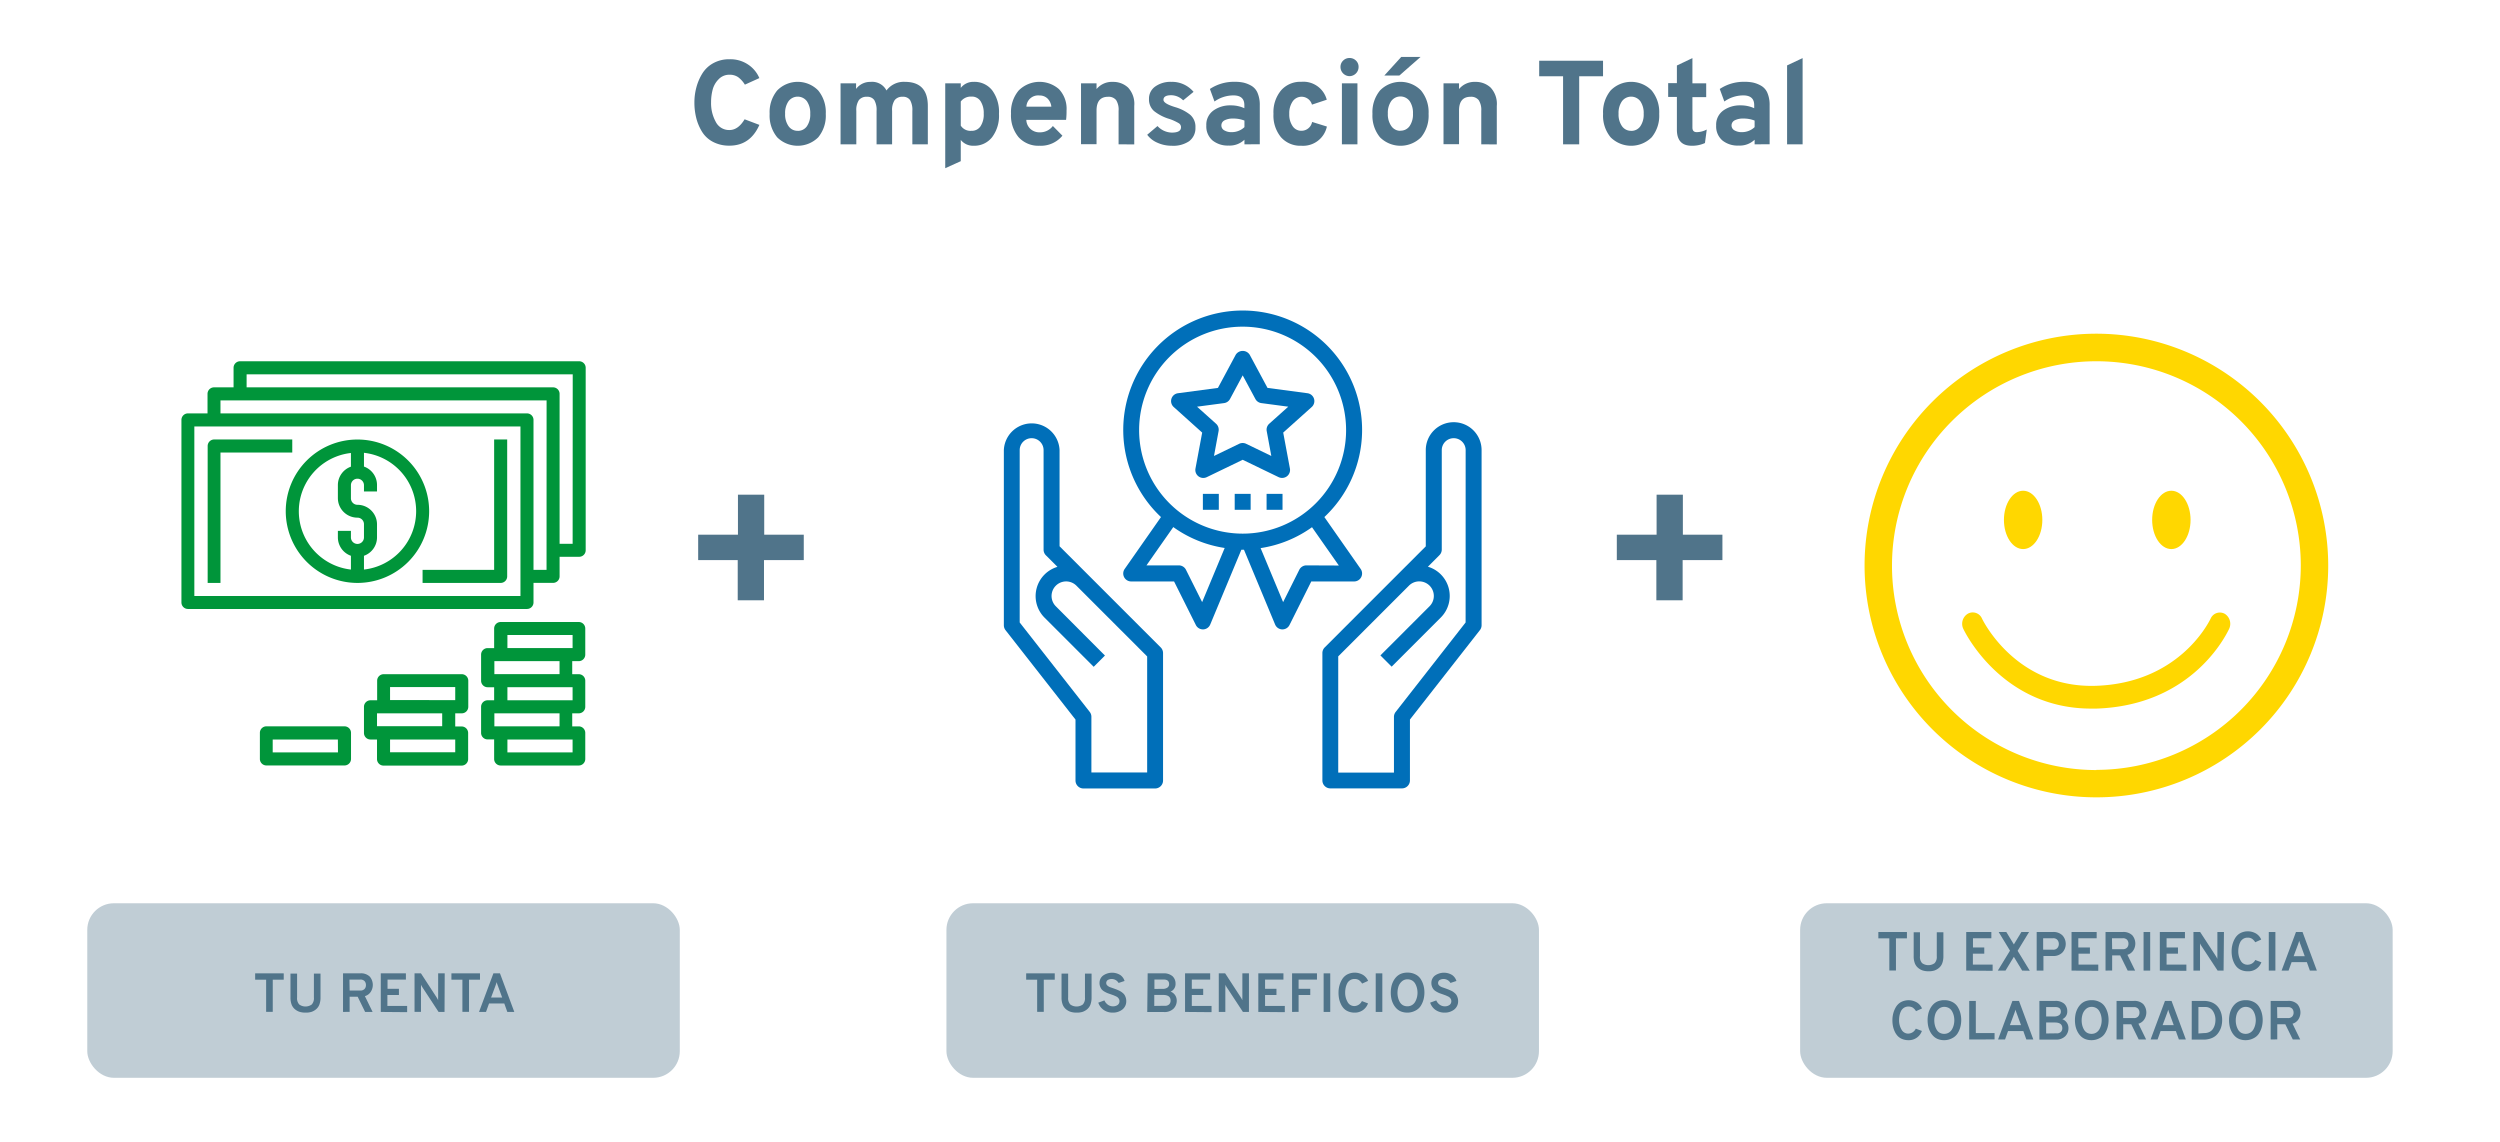 <svg id="Capa_1" data-name="Capa 1" xmlns="http://www.w3.org/2000/svg" viewBox="0 0 544.28 248.65"><defs><style>.cls-1{fill:#c0cdd5;}.cls-2{fill:#50748a;}.cls-3{fill:gold;}.cls-4{fill:#00953a;}.cls-5{fill:#006fb9;}</style></defs><title>info-compensacion-total</title><rect class="cls-1" x="391.91" y="196.65" width="129" height="38" rx="5.8" ry="5.8"/><rect class="cls-1" x="206.05" y="196.65" width="129" height="38" rx="5.8" ry="5.8"/><rect class="cls-1" x="19" y="196.65" width="129" height="38" rx="5.8" ry="5.8"/><path class="cls-2" d="M158.82,31.71a7.5,7.5,0,0,1-3.59-.82,6.13,6.13,0,0,1-2.39-2.21,10.6,10.6,0,0,1-1.26-3,13.66,13.66,0,0,1-.4-3.38,12.59,12.59,0,0,1,.42-3.24,11.33,11.33,0,0,1,1.27-3,6.46,6.46,0,0,1,2.39-2.29,7.09,7.09,0,0,1,3.56-.87,6.92,6.92,0,0,1,4.12,1.2A6.65,6.65,0,0,1,165.32,17l-3.15,1.43a5.81,5.81,0,0,0-1.48-1.64,3.22,3.22,0,0,0-1.87-.52,3.18,3.18,0,0,0-2.38,1,5,5,0,0,0-1.29,2.26,10.86,10.86,0,0,0-.34,2.77,8.36,8.36,0,0,0,1,4.19,3.24,3.24,0,0,0,3,1.82q1.9,0,3.3-2.34l3.22,1.22Q163.32,31.71,158.82,31.71Z"/><path class="cls-2" d="M178.14,29.89a6.34,6.34,0,0,1-8.94,0,7.41,7.41,0,0,1-1.64-5.1,7.43,7.43,0,0,1,1.65-5.1,6.25,6.25,0,0,1,8.92,0,7.43,7.43,0,0,1,1.65,5.1A7.41,7.41,0,0,1,178.14,29.89Zm-4.47-1.4a2.36,2.36,0,0,0,2-1,4.46,4.46,0,0,0,.73-2.72,4.52,4.52,0,0,0-.73-2.73,2.5,2.5,0,0,0-4,0,4.47,4.47,0,0,0-.74,2.72,4.41,4.41,0,0,0,.74,2.7A2.36,2.36,0,0,0,173.67,28.48Z"/><path class="cls-2" d="M198.63,31.42V24.17a4.34,4.34,0,0,0-.49-2.37,1.81,1.81,0,0,0-1.61-.73,2.07,2.07,0,0,0-1.75.73,3.87,3.87,0,0,0-.56,2.34v7.28h-3.38V24.17a4.34,4.34,0,0,0-.49-2.37,1.81,1.81,0,0,0-1.61-.73,2.07,2.07,0,0,0-1.75.73,3.87,3.87,0,0,0-.56,2.34v7.28H183V18.14h3.38v1.22a3.8,3.8,0,0,1,3.15-1.53A3.5,3.5,0,0,1,193,19.7,4.66,4.66,0,0,1,197,17.82q5,0,5,5.25v8.35Z"/><path class="cls-2" d="M212,31.73a3.42,3.42,0,0,1-2.83-1.27v4.63l-3.38,1.53V18.14h3.38v1A3.45,3.45,0,0,1,212,17.82a4.89,4.89,0,0,1,4,1.83,7.92,7.92,0,0,1,1.49,5.14A7.76,7.76,0,0,1,216,29.86,4.9,4.9,0,0,1,212,31.73Zm-.52-3.25a2.27,2.27,0,0,0,2-1,4.64,4.64,0,0,0,.69-2.73,4.73,4.73,0,0,0-.69-2.72,2.24,2.24,0,0,0-2-1,2.73,2.73,0,0,0-2.31,1.07v5.25A2.5,2.5,0,0,0,211.47,28.48Z"/><path class="cls-2" d="M226.32,31.73a5.82,5.82,0,0,1-4.55-1.85,7.37,7.37,0,0,1-1.66-5.12,7.32,7.32,0,0,1,1.68-5.07,6.42,6.42,0,0,1,8.77-.27,6.23,6.23,0,0,1,1.64,4.67,15,15,0,0,1-.1,2h-8.66a2.8,2.8,0,0,0,.92,2,2.88,2.88,0,0,0,2,.72,3.47,3.47,0,0,0,2.86-1.38l2.08,2.11A6.08,6.08,0,0,1,226.32,31.73Zm-2.86-8.5h5.43a2.92,2.92,0,0,0-.84-1.79,2.42,2.42,0,0,0-1.73-.65A2.55,2.55,0,0,0,223.46,23.23Z"/><path class="cls-2" d="M243.53,31.42V24.14A3.87,3.87,0,0,0,243,21.8a2.07,2.07,0,0,0-1.75-.73q-2.52,0-2.52,3v7.33h-3.38V18.14h3.38v1.25a4.34,4.34,0,0,1,3.56-1.56,4.71,4.71,0,0,1,3.31,1.24,5.21,5.21,0,0,1,1.34,4v8.37Z"/><path class="cls-2" d="M255.07,31.73a7.45,7.45,0,0,1-3.07-.65,5.34,5.34,0,0,1-2.24-1.74l2.24-1.9a4.35,4.35,0,0,0,3.12,1.43q2,0,2-1.17a1,1,0,0,0-.53-.9,11,11,0,0,0-1.89-.87,9.92,9.92,0,0,1-3.46-1.76,3.33,3.33,0,0,1-1.09-2.61,3.21,3.21,0,0,1,1.38-2.74,5.73,5.73,0,0,1,3.46-1A6.12,6.12,0,0,1,259.85,20l-2.26,1.85a3.74,3.74,0,0,0-2.6-1.12q-1.69,0-1.69,1,0,.83,2.6,1.61a9.47,9.47,0,0,1,3.22,1.65,3.44,3.44,0,0,1,1.14,2.77,3.5,3.5,0,0,1-1.4,3A6.19,6.19,0,0,1,255.07,31.73Z"/><path class="cls-2" d="M270.93,31.42v-1a4.64,4.64,0,0,1-3.43,1.27A5.29,5.29,0,0,1,264,30.59a4,4,0,0,1-1.37-3.25,3.79,3.79,0,0,1,1.55-3.28,6.2,6.2,0,0,1,3.73-1.12,7,7,0,0,1,3,.62v-.68q0-2.11-2.39-2.11a7.11,7.11,0,0,0-4.11,1.33l-1-2.73a9.49,9.49,0,0,1,5.43-1.56,8.76,8.76,0,0,1,1.89.18,6.37,6.37,0,0,1,1.7.68,3.24,3.24,0,0,1,1.36,1.57,6.61,6.61,0,0,1,.48,2.69v8.48Zm-2.78-2.65a4,4,0,0,0,2.78-1.09V26.25a6.53,6.53,0,0,0-2.47-.44,3.9,3.9,0,0,0-1.85.38,1.23,1.23,0,0,0-.7,1.16,1.2,1.2,0,0,0,.58,1A3,3,0,0,0,268.15,28.77Z"/><path class="cls-2" d="M283.31,31.73a5.61,5.61,0,0,1-4.42-1.85,7.41,7.41,0,0,1-1.64-5.1,7.43,7.43,0,0,1,1.65-5.1,5.58,5.58,0,0,1,4.41-1.87,5.26,5.26,0,0,1,5.54,3.9l-3.22,1.07a2.35,2.35,0,0,0-4.2-.7,4.48,4.48,0,0,0-.74,2.7,4.48,4.48,0,0,0,.73,2.69,2.24,2.24,0,0,0,1.9,1,2.35,2.35,0,0,0,2.34-1.92l3.22,1A5.3,5.3,0,0,1,283.31,31.73Z"/><path class="cls-2" d="M293.84,16.58a2,2,0,0,1-2-2,1.88,1.88,0,0,1,.57-1.38,1.91,1.91,0,0,1,1.4-.57,1.93,1.93,0,0,1,1.4.56,1.87,1.87,0,0,1,.57,1.39,2,2,0,0,1-2,2Zm-1.69,14.85V18.14h3.38V31.42Z"/><path class="cls-2" d="M309.38,29.89a6.34,6.34,0,0,1-8.94,0,7.41,7.41,0,0,1-1.64-5.1,7.43,7.43,0,0,1,1.65-5.1,6.25,6.25,0,0,1,8.92,0,7.44,7.44,0,0,1,1.65,5.1A7.41,7.41,0,0,1,309.38,29.89Zm-8-13.44,3.69-4.06h4.21l-4.63,4.06Zm3.51,12a2.36,2.36,0,0,0,2-1,4.47,4.47,0,0,0,.73-2.72,4.53,4.53,0,0,0-.73-2.73,2.5,2.5,0,0,0-4,0,4.47,4.47,0,0,0-.74,2.72,4.41,4.41,0,0,0,.74,2.7A2.36,2.36,0,0,0,304.91,28.48Z"/><path class="cls-2" d="M322.49,31.42V24.14a3.88,3.88,0,0,0-.56-2.34,2.08,2.08,0,0,0-1.76-.73q-2.52,0-2.52,3v7.33h-3.38V18.14h3.38v1.25a4.34,4.34,0,0,1,3.56-1.56,4.71,4.71,0,0,1,3.32,1.24,5.21,5.21,0,0,1,1.34,4v8.37Z"/><path class="cls-2" d="M343.81,16.6V31.42H340.3V16.6h-5.2V13.22H349V16.6Z"/><path class="cls-2" d="M359.59,29.89a6.34,6.34,0,0,1-8.94,0,7.4,7.4,0,0,1-1.64-5.1,7.43,7.43,0,0,1,1.65-5.1,6.25,6.25,0,0,1,8.92,0,7.43,7.43,0,0,1,1.65,5.1A7.41,7.41,0,0,1,359.59,29.89Zm-4.47-1.4a2.36,2.36,0,0,0,2-1,4.46,4.46,0,0,0,.73-2.72,4.52,4.52,0,0,0-.73-2.73,2.5,2.5,0,0,0-4,0,4.47,4.47,0,0,0-.74,2.72,4.41,4.41,0,0,0,.74,2.7A2.36,2.36,0,0,0,355.12,28.48Z"/><path class="cls-2" d="M368.3,31.73q-3.22,0-3.22-3.51V21.1h-1.9v-3h1.9V14.26l3.38-1.61v5.49h3v3h-3v6.63q0,1,.94,1a4.78,4.78,0,0,0,2.18-.57l-.39,2.94A6.61,6.61,0,0,1,368.3,31.73Z"/><path class="cls-2" d="M382,31.42v-1a4.64,4.64,0,0,1-3.43,1.27A5.3,5.3,0,0,1,375,30.59a4,4,0,0,1-1.37-3.25,3.79,3.79,0,0,1,1.55-3.28,6.2,6.2,0,0,1,3.73-1.12,7,7,0,0,1,3,.62v-.68q0-2.11-2.39-2.11a7.11,7.11,0,0,0-4.11,1.33l-1-2.73a9.49,9.49,0,0,1,5.43-1.56,8.76,8.76,0,0,1,1.88.18,6.34,6.34,0,0,1,1.7.68,3.24,3.24,0,0,1,1.37,1.57,6.62,6.62,0,0,1,.48,2.69v8.48Zm-2.78-2.65A4,4,0,0,0,382,27.68V26.25a6.53,6.53,0,0,0-2.47-.44,3.9,3.9,0,0,0-1.85.38,1.23,1.23,0,0,0-.7,1.16,1.2,1.2,0,0,0,.58,1A3,3,0,0,0,379.19,28.77Z"/><path class="cls-2" d="M389.07,31.42V14.24l3.38-1.59V31.42Z"/><path class="cls-2" d="M166.33,121.94v8.75h-5.72v-8.75H152v-5.53h8.66v-8.71h5.72v8.71h8.61v5.53Z"/><path class="cls-2" d="M366.33,121.94v8.75h-5.72v-8.75H352v-5.53h8.66v-8.71h5.72v8.71h8.61v5.53Z"/><path class="cls-2" d="M412.77,204.29v7h-1.44v-7h-2.39v-1.38h6.22v1.38Z"/><path class="cls-2" d="M419.87,211.46a4.21,4.21,0,0,1-1.25-.17,3.05,3.05,0,0,1-1-.55,2.47,2.47,0,0,1-.73-1,4.28,4.28,0,0,1-.26-1.58v-5.2H418v5.2a2,2,0,0,0,.47,1.53,2.33,2.33,0,0,0,2.72,0,2,2,0,0,0,.47-1.52v-5.2h1.44v5.2a4.33,4.33,0,0,1-.26,1.57,2.47,2.47,0,0,1-.72,1,3.09,3.09,0,0,1-1,.56A4.18,4.18,0,0,1,419.87,211.46Z"/><path class="cls-2" d="M428.07,211.31v-8.4h5.47v1.36h-4v2H432v1.36h-2.48V210h4.3v1.36Z"/><path class="cls-2" d="M440.25,211.31l-1.81-3-1.82,3h-1.67l2.65-4.34-2.47-4.06h1.67l1.64,2.7,1.64-2.7h1.67L439.26,207l2.65,4.34Z"/><path class="cls-2" d="M443.41,211.31v-8.4h3.49a2.74,2.74,0,0,1,2.14.76,2.76,2.76,0,0,1,0,3.67,2.7,2.7,0,0,1-2.11.79h-2.05v3.18Zm3.56-4.55a1.17,1.17,0,0,0,.95-.37,1.32,1.32,0,0,0,.31-.88,1.36,1.36,0,0,0-.29-.86,1.15,1.15,0,0,0-1-.38h-2.12v2.48Z"/><path class="cls-2" d="M451,211.31v-8.4h5.47v1.36h-4v2H455v1.36h-2.48V210h4.3v1.36Z"/><path class="cls-2" d="M458.4,211.31v-8.4h3.72a2.72,2.72,0,0,1,2.11.72,2.78,2.78,0,0,1,.21,3.3,2.24,2.24,0,0,1-1.28.94l1.68,3.44h-1.62L461.59,208h-1.75v3.29Zm1.44-4.66h2.3a1.21,1.21,0,0,0,.95-.34,1.23,1.23,0,0,0,.3-.85,1.27,1.27,0,0,0-.29-.85,1.19,1.19,0,0,0-1-.34h-2.3Z"/><path class="cls-2" d="M466.68,211.31v-8.4h1.44v8.4Z"/><path class="cls-2" d="M470.22,211.31v-8.4h5.47v1.36h-4v2h2.48v1.36h-2.48V210H476v1.36Z"/><path class="cls-2" d="M484.1,211.31H482.8l-3.48-5.3a5.27,5.27,0,0,1-.35-.62,5.14,5.14,0,0,1,0,.62v5.3h-1.43v-8.4H479l3.4,5.22a6.75,6.75,0,0,1,.35.64,5.65,5.65,0,0,1,0-.64v-5.22h1.43Z"/><path class="cls-2" d="M489.36,211.46a3.56,3.56,0,0,1-1.37-.25,2.79,2.79,0,0,1-1-.67,3.69,3.69,0,0,1-.65-1,5.11,5.11,0,0,1-.38-1.18,6.65,6.65,0,0,1-.11-1.25,5.89,5.89,0,0,1,.19-1.5,5.24,5.24,0,0,1,.59-1.39,3,3,0,0,1,1.1-1.06,3.57,3.57,0,0,1,3.5.12,2.82,2.82,0,0,1,1.06,1.27l-1.3.59a2.55,2.55,0,0,0-.7-.76,1.66,1.66,0,0,0-.93-.24,1.73,1.73,0,0,0-1,.27,1.79,1.79,0,0,0-.64.72,3.94,3.94,0,0,0-.32.95,5.14,5.14,0,0,0-.1,1,4,4,0,0,0,.52,2.06,1.65,1.65,0,0,0,1.51.89A1.87,1.87,0,0,0,491,209l1.33.5A3,3,0,0,1,489.36,211.46Z"/><path class="cls-2" d="M493.94,211.31v-8.4h1.44v8.4Z"/><path class="cls-2" d="M502.89,211.31l-.66-1.84h-3.32l-.66,1.84h-1.52l3.13-8.4h1.43l3.12,8.4Zm-1.12-3.13-.92-2.52a6.58,6.58,0,0,1-.28-.85c-.06.23-.16.52-.28.85l-.94,2.52Z"/><path class="cls-2" d="M415.51,226.46a3.56,3.56,0,0,1-1.37-.25,2.79,2.79,0,0,1-1-.67,3.69,3.69,0,0,1-.65-1,5.11,5.11,0,0,1-.38-1.18,6.65,6.65,0,0,1-.11-1.25,5.89,5.89,0,0,1,.19-1.5,5.24,5.24,0,0,1,.59-1.39,3,3,0,0,1,1.1-1.06,3.57,3.57,0,0,1,3.5.12,2.82,2.82,0,0,1,1.06,1.27l-1.3.59a2.55,2.55,0,0,0-.7-.76,1.66,1.66,0,0,0-.93-.24,1.73,1.73,0,0,0-1,.27,1.79,1.79,0,0,0-.64.72,3.94,3.94,0,0,0-.32.95,5.14,5.14,0,0,0-.1,1,4,4,0,0,0,.52,2.06,1.65,1.65,0,0,0,1.51.89,1.87,1.87,0,0,0,1.61-1.08l1.33.5A3,3,0,0,1,415.51,226.46Z"/><path class="cls-2" d="M423.3,226.46a3.81,3.81,0,0,1-1.42-.25,2.94,2.94,0,0,1-1-.68,3.9,3.9,0,0,1-.7-1,4.59,4.59,0,0,1-.4-1.17,6.6,6.6,0,0,1,0-2.51,4.6,4.6,0,0,1,.4-1.17,3.91,3.91,0,0,1,.7-1,3,3,0,0,1,1-.68,3.81,3.81,0,0,1,1.42-.25,3.7,3.7,0,0,1,1.71.38,2.91,2.91,0,0,1,1.15,1,5,5,0,0,1,.62,1.39,6.06,6.06,0,0,1,0,3.12,4.94,4.94,0,0,1-.62,1.39,2.91,2.91,0,0,1-1.15,1A3.7,3.7,0,0,1,423.3,226.46Zm0-1.38a1.89,1.89,0,0,0,1-.28,2,2,0,0,0,.69-.73,3.84,3.84,0,0,0,.37-.95,4.36,4.36,0,0,0,.12-1,4.51,4.51,0,0,0-.12-1,3.76,3.76,0,0,0-.37-.94,1.88,1.88,0,0,0-.68-.71,2,2,0,0,0-1-.26,1.8,1.8,0,0,0-1.28.49,2.58,2.58,0,0,0-.71,1.12,4.54,4.54,0,0,0-.2,1.36,4.48,4.48,0,0,0,.12,1,3.73,3.73,0,0,0,.37.95,1.87,1.87,0,0,0,.68.71A2,2,0,0,0,423.3,225.08Z"/><path class="cls-2" d="M428.72,226.31v-8.4h1.44v7h4.08v1.38Z"/><path class="cls-2" d="M441.16,226.31l-.66-1.84h-3.32l-.66,1.84H435l3.13-8.4h1.43l3.12,8.4ZM440,223.18l-.92-2.52a6.58,6.58,0,0,1-.28-.85c-.06.23-.16.52-.28.85l-.94,2.52Z"/><path class="cls-2" d="M444,217.91h3.43a2.82,2.82,0,0,1,2,.64,2.17,2.17,0,0,1,.64,1.61,1.79,1.79,0,0,1-1.08,1.73,2,2,0,0,1,1,.79,2.1,2.1,0,0,1,.34,1.16,2.47,2.47,0,0,1-.69,1.75,2.77,2.77,0,0,1-2.12.74H444Zm3.24,3.38a1.74,1.74,0,0,0,1.06-.28.89.89,0,0,0,.37-.76q0-1-1.2-1h-2v2.05Zm.46,3.68a1.23,1.23,0,0,0,1-.33,1.14,1.14,0,0,0,.29-.79q0-1.23-1.61-1.24h-1.91V225Z"/><path class="cls-2" d="M455.38,226.46a3.81,3.81,0,0,1-1.42-.25,2.94,2.94,0,0,1-1-.68,3.9,3.9,0,0,1-.7-1,4.59,4.59,0,0,1-.4-1.17,6.6,6.6,0,0,1,0-2.51,4.6,4.6,0,0,1,.4-1.17,3.91,3.91,0,0,1,.7-1,3,3,0,0,1,1-.68,3.81,3.81,0,0,1,1.42-.25,3.7,3.7,0,0,1,1.71.38,2.91,2.91,0,0,1,1.15,1,5,5,0,0,1,.62,1.39,6.06,6.06,0,0,1,0,3.12,4.94,4.94,0,0,1-.62,1.39,2.91,2.91,0,0,1-1.15,1A3.7,3.7,0,0,1,455.38,226.46Zm0-1.38a1.89,1.89,0,0,0,1-.28,2,2,0,0,0,.69-.73,3.84,3.84,0,0,0,.37-.95,4.36,4.36,0,0,0,.12-1,4.51,4.51,0,0,0-.12-1,3.76,3.76,0,0,0-.37-.94,1.88,1.88,0,0,0-.68-.71,2,2,0,0,0-1-.26,1.8,1.8,0,0,0-1.28.49,2.58,2.58,0,0,0-.71,1.12,4.54,4.54,0,0,0-.2,1.36,4.48,4.48,0,0,0,.12,1,3.73,3.73,0,0,0,.37.95,1.87,1.87,0,0,0,.68.71A2,2,0,0,0,455.38,225.08Z"/><path class="cls-2" d="M460.8,226.31v-8.4h3.72a2.72,2.72,0,0,1,2.11.72,2.78,2.78,0,0,1,.21,3.3,2.24,2.24,0,0,1-1.28.94l1.68,3.44h-1.62L464,223h-1.75v3.29Zm1.44-4.66h2.3a1.21,1.21,0,0,0,.95-.34,1.23,1.23,0,0,0,.3-.85,1.27,1.27,0,0,0-.29-.85,1.19,1.19,0,0,0-1-.34h-2.3Z"/><path class="cls-2" d="M474.37,226.31l-.66-1.84h-3.32l-.66,1.84h-1.52l3.13-8.4h1.43l3.12,8.4Zm-1.12-3.13-.92-2.52a6.58,6.58,0,0,1-.28-.85c-.06.23-.16.52-.28.85l-.94,2.52Z"/><path class="cls-2" d="M477.17,217.91h2.59a4.72,4.72,0,0,1,1.55.24,3.45,3.45,0,0,1,1.15.64,3.5,3.5,0,0,1,.76.94,4.32,4.32,0,0,1,.44,1.14,5.59,5.59,0,0,1,0,2.42,4.23,4.23,0,0,1-.43,1.13,3.72,3.72,0,0,1-.76,1,3.39,3.39,0,0,1-1.17.67,4.79,4.79,0,0,1-1.6.25h-2.54Zm2.75,7a2.4,2.4,0,0,0,1.12-.25,1.92,1.92,0,0,0,.76-.68,3.21,3.21,0,0,0,.4-.91,4,4,0,0,0,.13-1,3.45,3.45,0,0,0-.58-2,1.93,1.93,0,0,0-1.69-.83h-1.44V225Z"/><path class="cls-2" d="M488.93,226.46a3.81,3.81,0,0,1-1.42-.25,2.94,2.94,0,0,1-1-.68,3.9,3.9,0,0,1-.7-1,4.59,4.59,0,0,1-.4-1.17,6.6,6.6,0,0,1,0-2.51,4.6,4.6,0,0,1,.4-1.17,3.91,3.91,0,0,1,.7-1,3,3,0,0,1,1-.68,3.81,3.81,0,0,1,1.42-.25,3.7,3.7,0,0,1,1.71.38,2.91,2.91,0,0,1,1.15,1,5,5,0,0,1,.62,1.39,6.06,6.06,0,0,1,0,3.12,4.94,4.94,0,0,1-.62,1.39,2.91,2.91,0,0,1-1.15,1A3.7,3.7,0,0,1,488.93,226.46Zm0-1.38a1.89,1.89,0,0,0,1-.28,2,2,0,0,0,.69-.73,3.84,3.84,0,0,0,.37-.95,4.36,4.36,0,0,0,.12-1,4.51,4.51,0,0,0-.12-1,3.76,3.76,0,0,0-.37-.94,1.88,1.88,0,0,0-.68-.71,2,2,0,0,0-1-.26,1.8,1.8,0,0,0-1.28.49,2.58,2.58,0,0,0-.71,1.12,4.54,4.54,0,0,0-.2,1.36,4.48,4.48,0,0,0,.12,1,3.73,3.73,0,0,0,.37.95,1.87,1.87,0,0,0,.68.71A2,2,0,0,0,488.93,225.08Z"/><path class="cls-2" d="M494.35,226.31v-8.4h3.72a2.72,2.72,0,0,1,2.11.72,2.78,2.78,0,0,1,.21,3.3,2.24,2.24,0,0,1-1.28.94l1.68,3.44h-1.62L497.54,223h-1.75v3.29Zm1.44-4.66h2.3a1.21,1.21,0,0,0,.95-.34,1.23,1.23,0,0,0,.3-.85,1.27,1.27,0,0,0-.29-.85,1.19,1.19,0,0,0-1-.34h-2.3Z"/><path class="cls-2" d="M227.24,213.29v7h-1.44v-7h-2.39v-1.38h6.22v1.38Z"/><path class="cls-2" d="M234.35,220.46a4.21,4.21,0,0,1-1.25-.17,3.05,3.05,0,0,1-1-.55,2.47,2.47,0,0,1-.73-1,4.28,4.28,0,0,1-.26-1.58v-5.2h1.44v5.2a2,2,0,0,0,.47,1.53,2.33,2.33,0,0,0,2.72,0,2,2,0,0,0,.47-1.52v-5.2h1.44v5.2a4.33,4.33,0,0,1-.26,1.57,2.47,2.47,0,0,1-.72,1,3.09,3.09,0,0,1-1,.56A4.18,4.18,0,0,1,234.35,220.46Z"/><path class="cls-2" d="M242.29,220.46a3.38,3.38,0,0,1-2-.58,3.12,3.12,0,0,1-1.18-1.59l1.33-.49a2.28,2.28,0,0,0,.76.94,1.88,1.88,0,0,0,1.13.35,1.68,1.68,0,0,0,1-.3,1,1,0,0,0,.39-.86.88.88,0,0,0-.11-.43,1.35,1.35,0,0,0-.25-.33,1.57,1.57,0,0,0-.41-.26l-.47-.21-.56-.2-.74-.26a5,5,0,0,1-.66-.32,2.41,2.41,0,0,1-.61-.45,2.15,2.15,0,0,1-.37-.61,2.1,2.1,0,0,1-.16-.83,2,2,0,0,1,.74-1.61,3.4,3.4,0,0,1,3.77-.15,2.41,2.41,0,0,1,.94,1.3l-1.3.43a1.74,1.74,0,0,0-2.37-.63.78.78,0,0,0-.32.67.69.69,0,0,0,.25.52,1.75,1.75,0,0,0,.53.34l.83.29.55.2.52.22a4.35,4.35,0,0,1,.53.28,4.13,4.13,0,0,1,.44.34,1.76,1.76,0,0,1,.38.45,2.77,2.77,0,0,1,.23.55,2.4,2.4,0,0,1,.1.69,2.26,2.26,0,0,1-.83,1.85A3.25,3.25,0,0,1,242.29,220.46Z"/><path class="cls-2" d="M249.86,211.91h3.43a2.82,2.82,0,0,1,2,.64,2.17,2.17,0,0,1,.64,1.61,1.79,1.79,0,0,1-1.08,1.73,2,2,0,0,1,1,.79,2.1,2.1,0,0,1,.34,1.16,2.47,2.47,0,0,1-.69,1.75,2.77,2.77,0,0,1-2.12.74h-3.61Zm3.24,3.38a1.74,1.74,0,0,0,1.06-.28.89.89,0,0,0,.37-.76q0-1-1.2-1h-2v2.05Zm.46,3.68a1.23,1.23,0,0,0,1-.33,1.14,1.14,0,0,0,.29-.79q0-1.23-1.61-1.24H251.3V219Z"/><path class="cls-2" d="M258,220.31v-8.4h5.47v1.36h-4v2h2.48v1.36h-2.48V219h4.3v1.36Z"/><path class="cls-2" d="M271.91,220.31H270.6l-3.48-5.3a5.27,5.27,0,0,1-.35-.62,5.14,5.14,0,0,1,0,.62v5.3h-1.43v-8.4h1.39l3.4,5.22a6.75,6.75,0,0,1,.35.64,5.65,5.65,0,0,1,0-.64v-5.22h1.43Z"/><path class="cls-2" d="M273.95,220.31v-8.4h5.47v1.36h-4v2h2.48v1.36h-2.48V219h4.3v1.36Z"/><path class="cls-2" d="M281.3,220.31v-8.4h5.42v1.36h-4v2h2.54v1.36h-2.54v3.66Z"/><path class="cls-2" d="M288.17,220.31v-8.4h1.44v8.4Z"/><path class="cls-2" d="M294.92,220.46a3.56,3.56,0,0,1-1.37-.25,2.79,2.79,0,0,1-1-.67,3.69,3.69,0,0,1-.65-1,5.11,5.11,0,0,1-.38-1.18,6.65,6.65,0,0,1-.11-1.25,5.89,5.89,0,0,1,.19-1.5,5.24,5.24,0,0,1,.59-1.39,3,3,0,0,1,1.1-1.06,3.57,3.57,0,0,1,3.5.12,2.82,2.82,0,0,1,1.06,1.27l-1.3.59a2.55,2.55,0,0,0-.7-.76,1.66,1.66,0,0,0-.93-.24,1.73,1.73,0,0,0-1,.27,1.79,1.79,0,0,0-.64.72,3.94,3.94,0,0,0-.32.95,5.14,5.14,0,0,0-.1,1,4,4,0,0,0,.52,2.06,1.65,1.65,0,0,0,1.51.89,1.87,1.87,0,0,0,1.61-1.08l1.33.5A3,3,0,0,1,294.92,220.46Z"/><path class="cls-2" d="M299.51,220.31v-8.4h1.44v8.4Z"/><path class="cls-2" d="M306.43,220.46a3.81,3.81,0,0,1-1.42-.25,2.94,2.94,0,0,1-1-.68,3.9,3.9,0,0,1-.7-1,4.59,4.59,0,0,1-.4-1.17,6.6,6.6,0,0,1,0-2.51,4.6,4.6,0,0,1,.4-1.17,3.91,3.91,0,0,1,.7-1,3,3,0,0,1,1-.68,3.81,3.81,0,0,1,1.42-.25,3.7,3.7,0,0,1,1.71.38,2.91,2.91,0,0,1,1.15,1,5,5,0,0,1,.62,1.39,6.06,6.06,0,0,1,0,3.12,4.94,4.94,0,0,1-.62,1.39,2.91,2.91,0,0,1-1.15,1A3.7,3.7,0,0,1,306.43,220.46Zm0-1.38a1.89,1.89,0,0,0,1-.28,2,2,0,0,0,.69-.73,3.84,3.84,0,0,0,.37-.95,4.36,4.36,0,0,0,.12-1,4.51,4.51,0,0,0-.12-1,3.76,3.76,0,0,0-.37-.94,1.88,1.88,0,0,0-.68-.71,2,2,0,0,0-1-.26,1.8,1.8,0,0,0-1.28.49,2.58,2.58,0,0,0-.71,1.12,4.54,4.54,0,0,0-.2,1.36,4.48,4.48,0,0,0,.12,1,3.73,3.73,0,0,0,.37.95,1.87,1.87,0,0,0,.68.71A2,2,0,0,0,306.43,219.08Z"/><path class="cls-2" d="M314.54,220.46a3.38,3.38,0,0,1-2-.58,3.12,3.12,0,0,1-1.18-1.59l1.33-.49a2.28,2.28,0,0,0,.76.94,1.88,1.88,0,0,0,1.13.35,1.68,1.68,0,0,0,1-.3,1,1,0,0,0,.39-.86.88.88,0,0,0-.11-.43,1.35,1.35,0,0,0-.25-.33,1.57,1.57,0,0,0-.41-.26l-.47-.21-.56-.2-.74-.26a5,5,0,0,1-.66-.32,2.41,2.41,0,0,1-.61-.45,2.15,2.15,0,0,1-.37-.61,2.1,2.1,0,0,1-.16-.83,2,2,0,0,1,.74-1.61,3.4,3.4,0,0,1,3.77-.15,2.41,2.41,0,0,1,.94,1.3l-1.3.43a1.74,1.74,0,0,0-2.37-.63.78.78,0,0,0-.32.67.69.69,0,0,0,.25.52,1.75,1.75,0,0,0,.53.34l.83.29.55.2.52.22a4.35,4.35,0,0,1,.53.28,4.13,4.13,0,0,1,.44.34,1.76,1.76,0,0,1,.38.45,2.77,2.77,0,0,1,.23.55,2.4,2.4,0,0,1,.1.69,2.26,2.26,0,0,1-.83,1.85A3.25,3.25,0,0,1,314.54,220.46Z"/><path class="cls-2" d="M59.38,213.29v7H57.94v-7H55.55v-1.38h6.22v1.38Z"/><path class="cls-2" d="M66.48,220.46a4.21,4.21,0,0,1-1.25-.17,3.05,3.05,0,0,1-1-.55,2.47,2.47,0,0,1-.73-1,4.28,4.28,0,0,1-.26-1.58v-5.2h1.44v5.2a2,2,0,0,0,.47,1.53,2.33,2.33,0,0,0,2.72,0,2,2,0,0,0,.47-1.52v-5.2h1.44v5.2a4.33,4.33,0,0,1-.26,1.57,2.47,2.47,0,0,1-.72,1,3.09,3.09,0,0,1-1,.56A4.18,4.18,0,0,1,66.48,220.46Z"/><path class="cls-2" d="M74.68,220.31v-8.4H78.4a2.72,2.72,0,0,1,2.11.72,2.78,2.78,0,0,1,.21,3.3,2.24,2.24,0,0,1-1.28.94l1.68,3.44H79.49L77.87,217H76.12v3.29Zm1.44-4.66h2.3a1.21,1.21,0,0,0,.95-.34,1.23,1.23,0,0,0,.3-.85,1.27,1.27,0,0,0-.29-.85,1.19,1.19,0,0,0-1-.34h-2.3Z"/><path class="cls-2" d="M82.9,220.31v-8.4h5.47v1.36h-4v2h2.48v1.36H84.34V219h4.3v1.36Z"/><path class="cls-2" d="M96.78,220.31H95.48L92,215a5.27,5.27,0,0,1-.35-.62,5.14,5.14,0,0,1,0,.62v5.3H90.25v-8.4h1.39l3.4,5.22a6.75,6.75,0,0,1,.35.64,5.65,5.65,0,0,1,0-.64v-5.22h1.43Z"/><path class="cls-2" d="M102.11,213.29v7h-1.44v-7H98.28v-1.38h6.22v1.38Z"/><path class="cls-2" d="M110.45,220.31l-.66-1.84h-3.32l-.66,1.84h-1.52l3.13-8.4h1.43l3.12,8.4Zm-1.12-3.13-.92-2.52a6.58,6.58,0,0,1-.28-.85c-.06.23-.16.52-.28.85l-.94,2.52Z"/><path class="cls-3" d="M472.73,119.54c2.31,0,4.18-2.85,4.18-6.35s-1.87-6.35-4.18-6.35-4.18,2.85-4.18,6.35S470.42,119.54,472.73,119.54Z"/><path class="cls-3" d="M484.37,133.64a2.19,2.19,0,0,0-3.07,1c-.7,1.44-7.29,14.07-25,14.67-17.25.55-24.49-14-24.8-14.65a2.19,2.19,0,0,0-3.06-1.06,2.57,2.57,0,0,0-1,3.32c.34.72,8.44,17.35,27.82,17.35l1.16,0c19.84-.67,27.52-14.53,28.86-17.3A2.58,2.58,0,0,0,484.37,133.64Z"/><path class="cls-3" d="M456.41,72.65a50.47,50.47,0,1,0,50.47,50.47A50.52,50.52,0,0,0,456.41,72.65Zm0,95a44.5,44.5,0,1,1,44.5-44.5A44.55,44.55,0,0,1,456.41,167.61Z"/><path class="cls-3" d="M440.46,119.54c2.31,0,4.18-2.85,4.18-6.35s-1.88-6.35-4.18-6.35-4.18,2.85-4.18,6.35S438.15,119.54,440.46,119.54Z"/><path class="cls-4" d="M126.08,78.65H52.27a1.42,1.42,0,0,0-1.42,1.42v4.26H46.6a1.42,1.42,0,0,0-1.42,1.42V90H40.92a1.42,1.42,0,0,0-1.42,1.42v39.74a1.42,1.42,0,0,0,1.42,1.42h73.81a1.42,1.42,0,0,0,1.42-1.42v-4.26h4.26a1.42,1.42,0,0,0,1.42-1.42v-4.26h4.26a1.42,1.42,0,0,0,1.42-1.42V80.07A1.42,1.42,0,0,0,126.08,78.65Zm-12.77,51.1h-71V92.84h71Zm5.68-5.68h-2.84V91.42A1.42,1.42,0,0,0,114.73,90H48V87.17h71Zm5.68-5.68h-2.84V85.75a1.42,1.42,0,0,0-1.42-1.42H53.69V81.49h71Z"/><path class="cls-4" d="M77.82,126.91A15.61,15.61,0,1,0,62.21,111.3,15.63,15.63,0,0,0,77.82,126.91ZM90.6,111.3A12.79,12.79,0,0,1,79.24,124v-3a4.25,4.25,0,0,0,2.84-4v-2.84a4.26,4.26,0,0,0-4.26-4.26,1.42,1.42,0,0,1-1.42-1.42v-2.84a1.42,1.42,0,1,1,2.84,0V107h2.84v-1.42a4.25,4.25,0,0,0-2.84-4v-3A12.79,12.79,0,0,1,90.6,111.3ZM76.4,98.6v3a4.25,4.25,0,0,0-2.84,4v2.84a4.26,4.26,0,0,0,4.26,4.26,1.42,1.42,0,0,1,1.42,1.42V117a1.42,1.42,0,1,1-2.84,0v-1.42H73.56V117a4.25,4.25,0,0,0,2.84,4v3a12.77,12.77,0,0,1,0-25.38Z"/><path class="cls-4" d="M48,98.52H63.63V95.68h-17a1.42,1.42,0,0,0-1.42,1.42v29.81H48Z"/><path class="cls-4" d="M92,126.91h17a1.42,1.42,0,0,0,1.42-1.42V95.68h-2.84v28.39H92Z"/><path class="cls-4" d="M75,158.13H58a1.42,1.42,0,0,0-1.42,1.42v5.68A1.42,1.42,0,0,0,58,166.65H75a1.42,1.42,0,0,0,1.42-1.42v-5.68A1.42,1.42,0,0,0,75,158.13Zm-1.42,5.68H59.37V161H73.56Z"/><path class="cls-4" d="M100.53,146.78h-17a1.42,1.42,0,0,0-1.42,1.42v4.26H80.66a1.42,1.42,0,0,0-1.42,1.42v5.68A1.42,1.42,0,0,0,80.66,161h1.42v4.26a1.42,1.42,0,0,0,1.42,1.42h17a1.42,1.42,0,0,0,1.42-1.42v-5.68a1.42,1.42,0,0,0-1.42-1.42H99.11V155.3h1.42a1.42,1.42,0,0,0,1.42-1.42V148.2A1.42,1.42,0,0,0,100.53,146.78Zm-1.42,17H84.92V161H99.11Zm-2.84-5.68H82.08V155.3H96.27Zm2.84-5.68H84.92v-2.84H99.11Z"/><path class="cls-4" d="M126.08,135.42H109a1.42,1.42,0,0,0-1.42,1.42v4.26h-1.42a1.42,1.42,0,0,0-1.42,1.42v5.68a1.42,1.42,0,0,0,1.42,1.42h1.42v2.84h-1.42a1.42,1.42,0,0,0-1.42,1.42v5.68a1.42,1.42,0,0,0,1.42,1.42h1.42v4.26a1.42,1.42,0,0,0,1.42,1.42h17a1.42,1.42,0,0,0,1.42-1.42v-5.68a1.42,1.42,0,0,0-1.42-1.42h-1.42V155.3h1.42a1.42,1.42,0,0,0,1.42-1.42V148.2a1.42,1.42,0,0,0-1.42-1.42h-1.42v-2.84h1.42a1.42,1.42,0,0,0,1.42-1.42v-5.68A1.42,1.42,0,0,0,126.08,135.42Zm-1.42,28.39H110.47V161h14.19Zm-2.84-5.68H107.63V155.3h14.19Zm2.84-5.68H110.47v-2.84h14.19Zm-2.84-5.68H107.63v-2.84h14.19Zm2.84-5.68H110.47v-2.84h14.19Z"/><path class="cls-5" d="M230.68,118.93V98a6.07,6.07,0,0,0-12.13,0v38.13a1.73,1.73,0,0,0,.37,1.07l15.23,19.46v13.27a1.73,1.73,0,0,0,1.73,1.73h15.6a1.73,1.73,0,0,0,1.73-1.73V142.18a1.73,1.73,0,0,0-.51-1.23Zm19.07,49.25H237.61V156.05a1.73,1.73,0,0,0-.37-1.07L222,135.52V98a2.6,2.6,0,1,1,5.2,0v21.67a1.73,1.73,0,0,0,.51,1.23l2.51,2.51a6.64,6.64,0,0,0-2.81,11.06l10.7,10.7,2.45-2.45L229.87,132a3.17,3.17,0,0,1,4.48-4.49l15.4,15.4Z"/><path class="cls-5" d="M316.48,91.92A6.07,6.07,0,0,0,310.41,98v20.95l-22,22a1.73,1.73,0,0,0-.51,1.23v27.73a1.73,1.73,0,0,0,1.73,1.73h15.6a1.73,1.73,0,0,0,1.73-1.73V156.65l15.23-19.46a1.73,1.73,0,0,0,.37-1.07V98A6.07,6.07,0,0,0,316.48,91.92Zm2.6,43.6L303.85,155a1.73,1.73,0,0,0-.37,1.07v12.13H291.35V142.9l15.4-15.4a3.17,3.17,0,0,1,4.48,4.49l-10.7,10.7,2.45,2.45,10.7-10.7a6.64,6.64,0,0,0-2.81-11.06l2.51-2.51a1.73,1.73,0,0,0,.51-1.23V98a2.6,2.6,0,0,1,5.2,0Z"/><path class="cls-5" d="M261.73,94.18,260.27,102a1.73,1.73,0,0,0,2.46,1.88l7.82-3.78,7.82,3.78a1.76,1.76,0,0,0,.76.17,1.73,1.73,0,0,0,1.7-2.05l-1.46-7.82,6.21-5.57a1.73,1.73,0,0,0-.93-3l-8.7-1.16-3.87-7.21a1.8,1.8,0,0,0-3.05,0l-3.87,7.21-8.7,1.16a1.73,1.73,0,0,0-.93,3Zm4.76-6.42a1.73,1.73,0,0,0,1.3-.9l2.76-5.14,2.76,5.14a1.73,1.73,0,0,0,1.3.9l5.86.78-4.14,3.71a1.73,1.73,0,0,0-.55,1.61l1,5.41-5.48-2.65a1.75,1.75,0,0,0-.76-.17,1.72,1.72,0,0,0-.76.17l-5.48,2.65,1-5.41a1.74,1.74,0,0,0-.55-1.61l-4.14-3.71Z"/><path class="cls-5" d="M296.35,125.65a1.73,1.73,0,0,0-.12-1.79l-7.9-11.29a26,26,0,1,0-35.57,0l-7.9,11.29a1.73,1.73,0,0,0,1.42,2.73h9.33l4.72,9.44a1.73,1.73,0,0,0,1.55,1h.06a1.73,1.73,0,0,0,1.54-1.06l6.78-16.28h.57l6.78,16.28a1.73,1.73,0,0,0,1.54,1.06h.06a1.73,1.73,0,0,0,1.55-1l4.72-9.44h9.33A1.73,1.73,0,0,0,296.35,125.65ZM248,93.65a22.53,22.53,0,1,1,22.53,22.53A22.56,22.56,0,0,1,248,93.65Zm13.72,37.44-3.5-7a1.74,1.74,0,0,0-1.55-1h-7.07l5.84-8.34a25.84,25.84,0,0,0,11.19,4.55Zm22.68-8a1.74,1.74,0,0,0-1.55,1l-3.5,7-4.9-11.76a25.83,25.83,0,0,0,11.19-4.55l5.84,8.34Z"/><rect class="cls-5" x="268.81" y="107.52" width="3.47" height="3.47"/><rect class="cls-5" x="275.75" y="107.52" width="3.47" height="3.47"/><rect class="cls-5" x="261.88" y="107.52" width="3.47" height="3.47"/></svg>